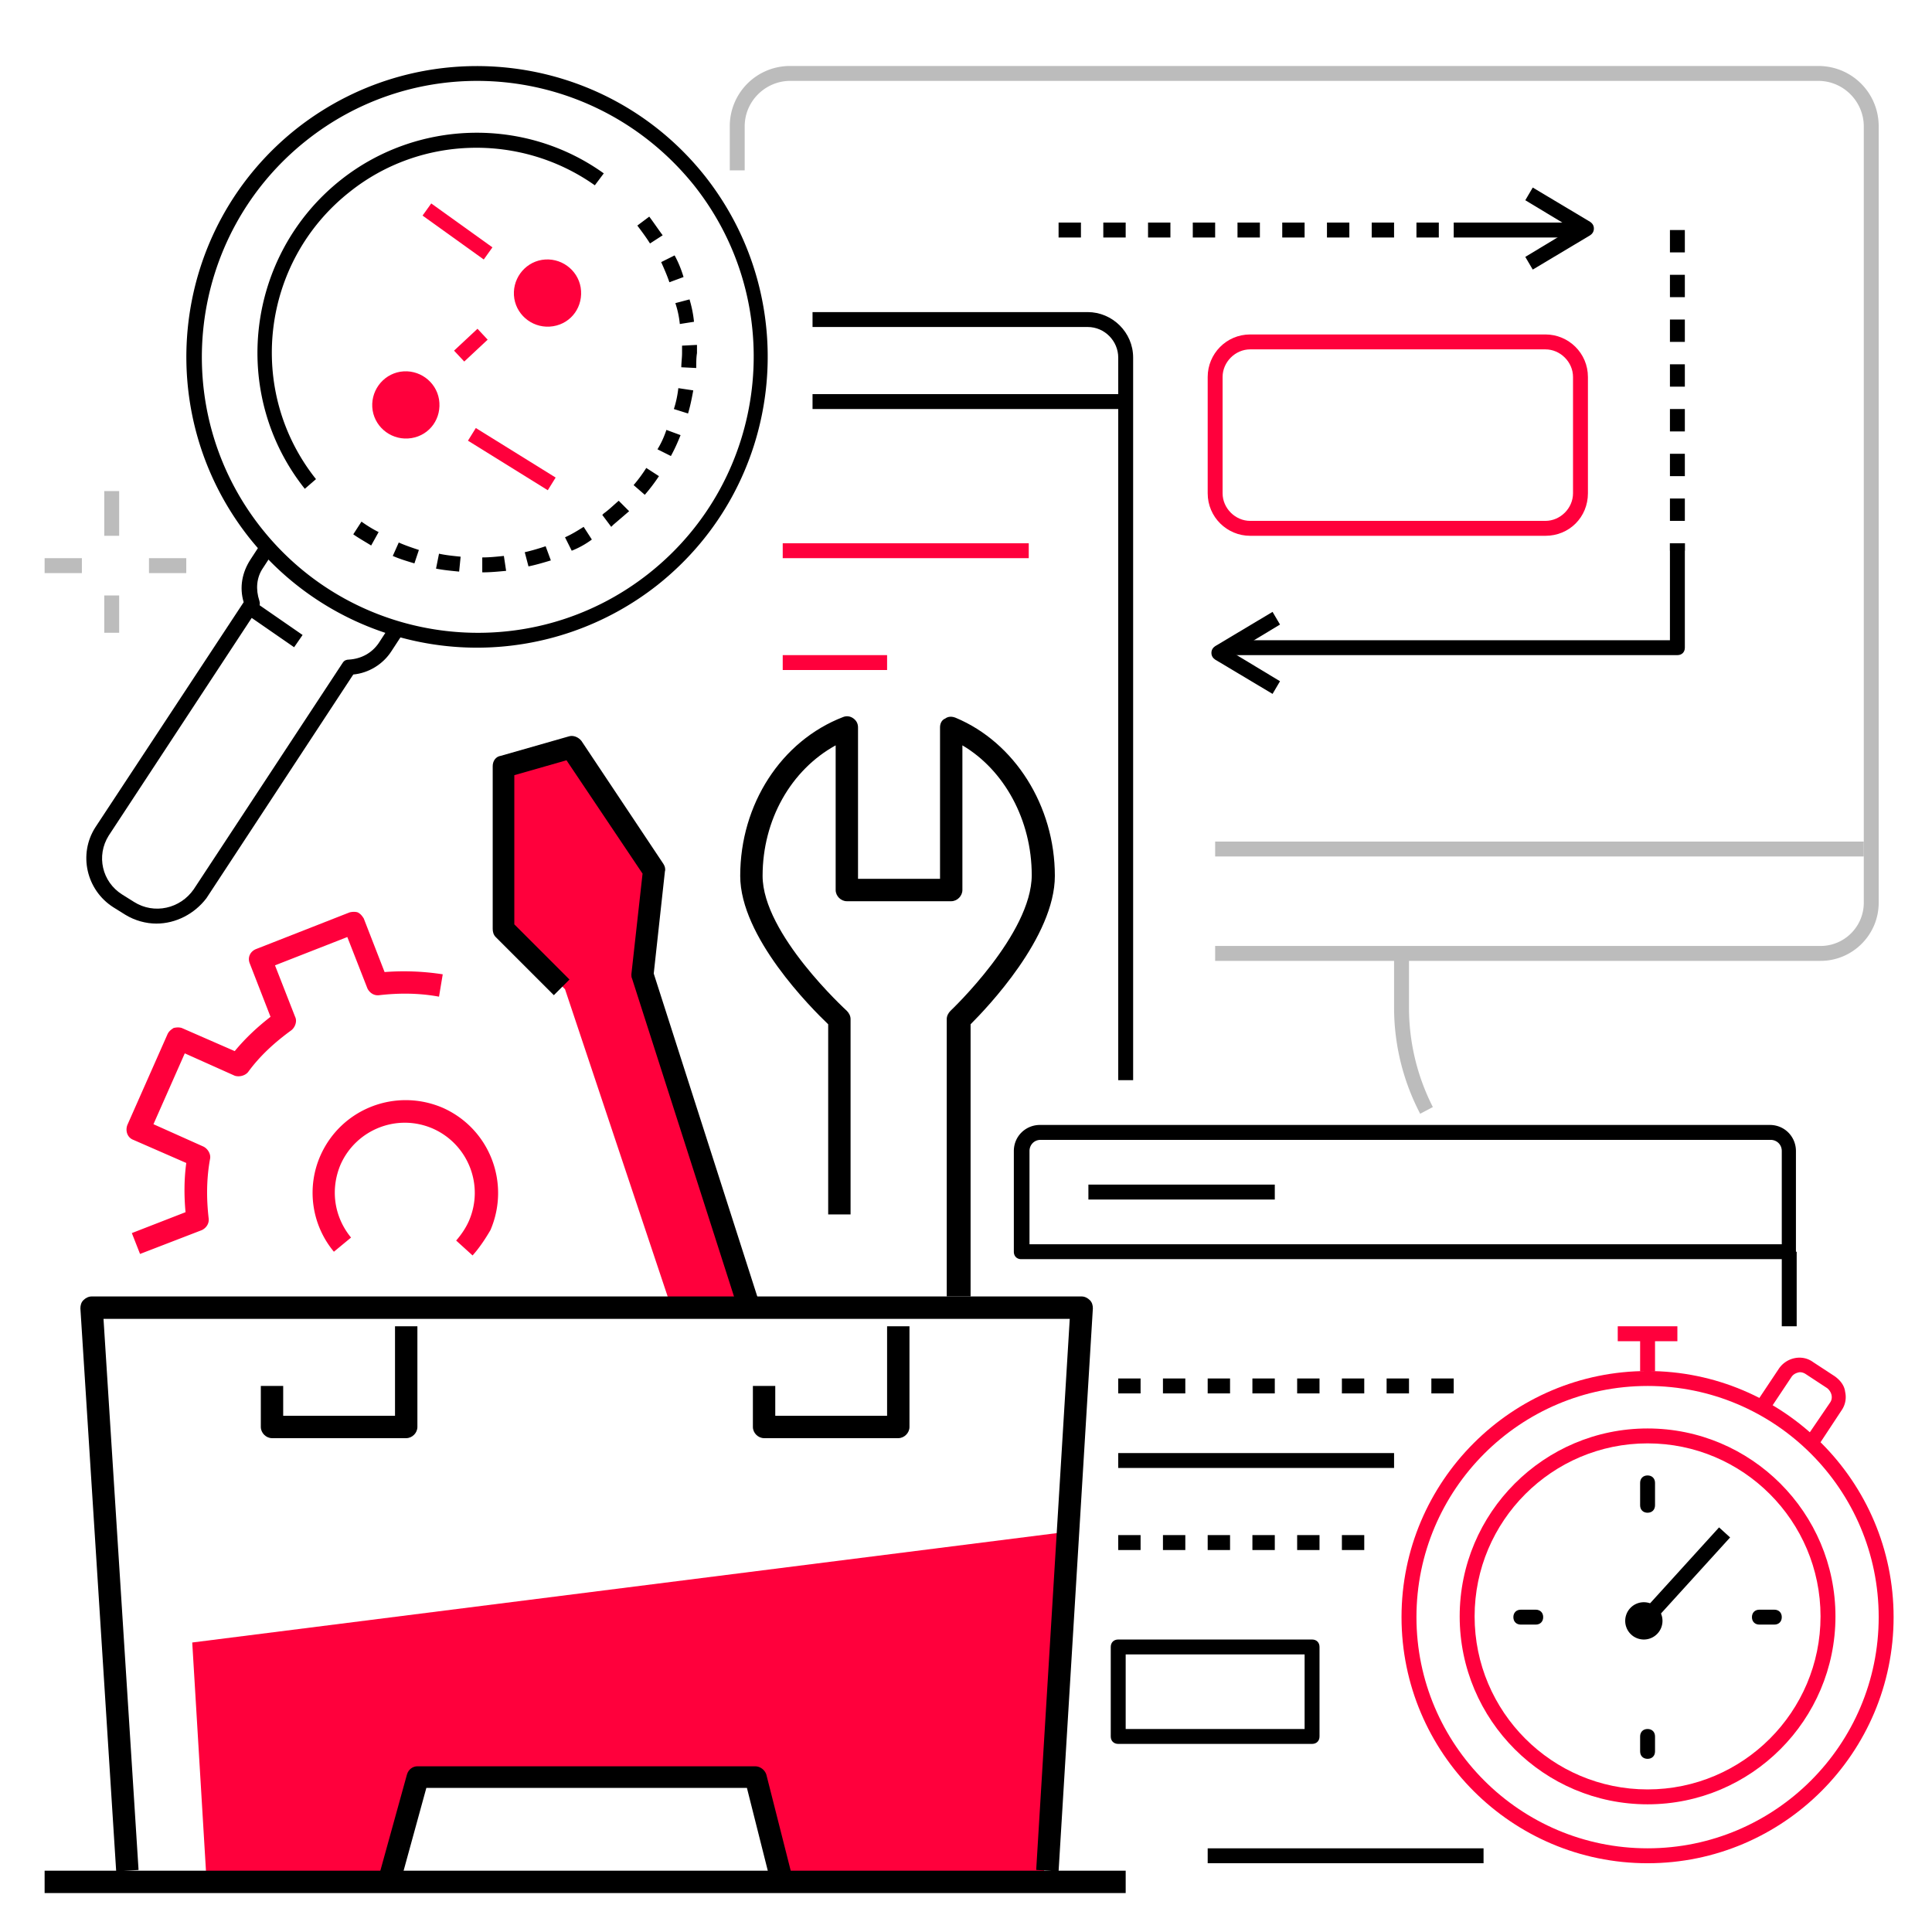 <svg xmlns="http://www.w3.org/2000/svg" width="540" viewBox="0 0 404.88 405" height="540" version="1.0"><path fill="#bcbcbc" d="M21.793 102.941h3.129v9.38h-3.129zM21.793 124.824h3.129v7.817h-3.129zM9.293 117.008h7.812v3.129H9.293zM31.172 117.008h7.816v3.129h-7.816zm0 0"/><path d="M32.734 193.61c-2.187 0-4.53-.626-6.562-1.876l-2.5-1.562c-5.629-3.598-7.348-11.102-3.754-16.727l31.102-47.21c-.938-3.13-.313-6.255 1.406-8.915l2.347-3.593 2.657 1.718-2.344 3.598c-1.406 2.031-1.563 4.531-.781 6.875.156.473.156.941-.157 1.41L22.73 175.164c-2.656 4.219-1.406 9.691 2.817 12.348l2.5 1.566c4.219 2.656 9.687 1.406 12.504-2.66l31.258-47.523c.312-.47.78-.625 1.25-.625 2.656-.157 4.843-1.407 6.25-3.438l2.343-3.598 2.66 1.72-2.347 3.597c-1.719 2.656-4.688 4.531-7.969 4.844l-30.789 46.902c-2.5 3.281-6.41 5.312-10.473 5.312zm0 0"/><path d="M99.941 135.77c-17.976 0-35.793-7.973-47.828-23.137C31.328 86.21 35.703 47.91 62.117 26.965 88.531 6.172 126.82 10.55 147.766 36.969c20.785 26.418 16.41 64.719-10.004 85.668a61.13 61.13 0 0 1-37.82 13.133zm0-118.813c-12.504 0-25.164 4.066-35.793 12.508-25.003 19.855-29.226 56.277-9.375 81.293 19.848 25.012 56.262 29.23 81.27 9.379l.937 1.25-.937-1.25c25.008-19.856 29.227-56.282 9.379-81.293-11.567-14.383-28.445-21.887-45.48-21.887zM51.18 128.477l1.777-2.57 10.414 7.202-1.777 2.57zm0 0"/><path d="M63.836 102.469C48.05 82.617 51.488 53.539 71.34 37.75c15.941-12.664 38.601-13.29 55.168-1.406l-1.875 2.5C109.16 27.902 88.063 28.37 73.215 40.25c-18.598 14.695-21.727 41.742-7.035 60.188zM101.035 119.98v-3.128c1.563 0 2.969-.157 4.531-.313l.47 3.129c-1.72.156-3.282.312-5 .312zm-4.847-.156c-1.563-.156-3.282-.312-4.844-.625l.625-3.129c1.406.313 2.969.47 4.531.625zm14.535-1.094-.782-2.972c1.407-.313 2.97-.781 4.38-1.25l1.093 2.969c-1.562.468-3.129.937-4.691 1.253zm-23.91-.628c-1.563-.47-3.126-.938-4.536-1.563l1.254-2.812c1.406.625 2.813 1.093 4.219 1.562zm32.976-2.657-1.406-2.812c1.406-.625 2.656-1.406 3.906-2.192l1.719 2.66a18.343 18.343 0 0 1-4.219 2.344zm-42.043-1.093c-1.25-.782-2.656-1.563-3.75-2.344l1.719-2.66c1.094.78 2.344 1.566 3.594 2.191zm50.324-3.91-1.875-2.5.313-.313c1.094-.781 2.035-1.719 3.129-2.656l2.187 2.187-3.281 2.813zm7.035-6.72-2.343-2.034a30.503 30.503 0 0 0 2.656-3.594l2.656 1.719a37.138 37.138 0 0 1-2.969 3.91zm5.47-8.128-2.813-1.41c.781-1.25 1.406-2.657 1.875-4.063l2.968 1.094c-.625 1.562-1.25 2.969-2.03 4.379zm3.597-8.914-2.973-.938c.469-1.406.781-2.969.938-4.375l3.129.469c-.313 1.719-.625 3.281-1.094 4.844zm1.719-9.535-3.13-.157c0-.937.157-2.031.157-2.968v-1.563l3.129-.156v1.719c-.156.937-.156 2.03-.156 3.125zm-3.442-9.223a19.867 19.867 0 0 0-.937-4.379l2.972-.781c.47 1.566.782 3.129.938 4.691zm-2.187-8.754c-.469-1.406-1.094-2.816-1.719-4.223l2.812-1.406c.782 1.406 1.407 2.973 1.875 4.535zm-4.063-8.129c-.781-1.25-1.719-2.504-2.656-3.754l2.5-1.875c.937 1.25 1.875 2.656 2.812 3.91zm0 0"/><path fill="#ff003c" d="M86.188 91.84c-3.91.625-7.504-2.031-8.13-5.785-.624-3.907 2.032-7.504 5.786-8.13 3.906-.624 7.5 2.036 8.125 5.786.625 3.91-1.875 7.504-5.781 8.129zM115.883 68.39c-3.91.626-7.504-2.03-8.13-5.785-.624-3.906 2.032-7.503 5.782-8.128 3.91-.625 7.504 2.035 8.13 5.785.624 3.91-1.876 7.504-5.782 8.129zM88.52 45.191l1.82-2.543 12.828 9.204-1.82 2.543zM95.121 73.504l4.914-4.586 2.133 2.285-4.91 4.586zM98.04 92.379l1.647-2.656 16.731 10.386-1.648 2.657zM345.316 378.234c-21.726 0-39.386-17.664-39.386-39.394 0-21.73 17.664-39.395 39.386-39.395 21.723 0 39.387 17.664 39.387 39.395 0 21.73-17.664 39.394-39.387 39.394zm0-75.664c-20.003 0-36.257 16.258-36.257 36.27 0 20.008 16.253 36.27 36.257 36.27 20.004 0 36.258-16.262 36.258-36.27 0-20.012-16.254-36.27-36.258-36.27zm0 0"/><path fill="#ff003c" d="M345.316 390.586c-28.445 0-51.578-23.137-51.578-51.59 0-28.453 23.133-51.59 51.578-51.59 28.446 0 51.575 23.137 51.575 51.59 0 28.453-23.13 51.59-51.575 51.59zm0-100.05c-26.726 0-48.449 21.726-48.449 48.46 0 26.73 21.723 48.461 48.45 48.461 26.726 0 48.449-21.73 48.449-48.46 0-26.735-21.723-48.462-48.45-48.462zM343.754 279.59h3.125v7.816h-3.125zm0 0"/><path fill="#ff003c" d="M339.063 278.027h12.503v3.125h-12.503zM381.418 302.57l-2.5-1.718 4.687-6.88c.625-.937.313-2.187-.625-2.968l-4.53-2.973c-.47-.312-1.095-.469-1.563-.312-.625.156-1.094.469-1.407.937l-4.687 7.035-2.66-1.718 4.691-7.036c1.563-2.343 4.844-3.125 7.188-1.406l4.535 2.969c1.094.785 2.031 1.879 2.187 3.285a4.877 4.877 0 0 1-.78 3.906zm0 0"/><path d="M345.316 317.11c-.937 0-1.562-.626-1.562-1.563v-4.692c0-.937.625-1.562 1.562-1.562.938 0 1.563.625 1.563 1.562v4.692c0 .937-.625 1.562-1.563 1.562zM345.316 368.7c-.937 0-1.562-.626-1.562-1.563v-3.13c0-.937.625-1.562 1.562-1.562.938 0 1.563.625 1.563 1.563v3.129c0 .937-.625 1.562-1.563 1.562zM321.871 340.559h-3.125c-.937 0-1.562-.625-1.562-1.563 0-.937.625-1.562 1.562-1.562h3.125c.938 0 1.563.625 1.563 1.562 0 .938-.625 1.563-1.563 1.563zM371.887 340.559h-3.13c-.937 0-1.562-.625-1.562-1.563 0-.937.625-1.562 1.563-1.562h3.129c.937 0 1.562.625 1.562 1.562 0 .938-.625 1.563-1.562 1.563zM344.219 337.883l16.082-17.7 2.316 2.106-16.086 17.7zm0 0"/><path d="M348.441 339.777c0 .52-.097 1.016-.296 1.496-.2.477-.48.903-.848 1.266-.367.367-.79.652-1.266.848a3.876 3.876 0 0 1-2.992 0 3.757 3.757 0 0 1-1.266-.848 3.796 3.796 0 0 1-.847-1.266c-.2-.48-.297-.976-.297-1.496s.098-1.015.297-1.496c.195-.476.48-.902.847-1.265a3.757 3.757 0 0 1 1.266-.848c.48-.2.977-.297 1.496-.297.516 0 1.016.098 1.496.297.477.195.899.48 1.266.848.367.363.648.789.848 1.265.199.48.296.977.296 1.496zM253.105 387.457h57.829v3.129h-57.829zM375.012 263.957h-160.98c-.938 0-1.563-.625-1.563-1.562v-21.106c0-3.125 2.5-5.469 5.469-5.469h153.011c3.125 0 5.469 2.5 5.469 5.47v21.105c.156.937-.469 1.562-1.406 1.562zm-159.418-3.125h157.855v-19.543c0-1.406-1.094-2.344-2.344-2.344H218.094c-1.406 0-2.344 1.094-2.344 2.344v19.543zm0 0"/><path d="M228.098 248.324h39.074v3.13h-39.074zM304.68 292.098h-4.688v-3.13h4.688zm-9.375 0h-4.692v-3.13h4.692zm-9.38 0h-4.687v-3.13h4.688zm-9.378 0h-4.688v-3.13h4.688zm-9.375 0h-4.692v-3.13h4.692zm-9.379 0h-4.688v-3.13h4.688zm-9.379 0h-4.687v-3.13h4.687zm-9.375 0h-4.687v-3.13h4.687zM234.352 304.602h57.824v3.128h-57.824zM285.926 324.926h-4.688V321.8h4.688zm-9.38 0h-4.687V321.8h4.688zm-9.374 0h-4.692V321.8h4.692zm-9.379 0h-4.688V321.8h4.688zm-9.379 0h-4.687V321.8h4.687zm-9.375 0h-4.687V321.8h4.687zM274.984 365.57h-40.632c-.942 0-1.567-.625-1.567-1.562V345.25c0-.938.625-1.563 1.567-1.563h40.632c.938 0 1.563.625 1.563 1.563v18.758c0 .937-.625 1.562-1.563 1.562zm-39.07-3.125h37.508v-15.632h-37.508zm0 0"/><path fill="#bcbcbc" d="M381.574 201.426H254.668V198.3h126.906c5.004 0 9.067-4.067 9.067-9.067V26.496c0-5.16-4.22-9.539-9.536-9.539H165.582c-5.156 0-9.535 4.223-9.535 9.54v9.222h-3.125v-9.223a12.609 12.609 0 0 1 12.66-12.664h215.523c7.036 0 12.66 5.629 12.66 12.664v162.738c0 6.72-5.468 12.192-12.19 12.192zm0 0"/><path fill="#bcbcbc" d="M297.648 233.473a48.04 48.04 0 0 1-5.472-22.2v-11.41h3.129v11.41a45.83 45.83 0 0 0 5 20.793zM254.668 176.414h135.973v3.125H254.668zm0 0"/><path d="M237.477 124.824h-3.125V74.957c0-3.441-2.817-6.41-6.41-6.41H170.27v-3.125h57.671c5.157 0 9.536 4.219 9.536 9.535zM234.352 124.824h3.125v101.614h-3.125zM351.566 137.332h-93.773v-3.125h92.21v-20.324h3.126v21.887c0 .937-.625 1.562-1.563 1.562zm0 0"/><path d="M353.129 115.445h-3.125v-1.562h3.125zm0-6.254h-3.125v-4.687h3.125zm0-9.379h-3.125v-4.69h3.125zm0-9.378h-3.125v-4.692h3.125zm0-9.38h-3.125v-4.69h3.125zm0-9.382h-3.125v-4.688h3.125zm0-9.379h-3.125v-4.688h3.125zm0-9.379h-3.125v-4.691h3.125zM304.68 46.66h26.57v3.13h-26.57zM301.555 49.79h-4.688v-3.13h4.688zm-9.38 0h-4.687v-3.13h4.688zm-9.374 0h-4.692v-3.13h4.692zm-9.38 0h-4.687v-3.13h4.688zm-9.374 0h-4.692v-3.13h4.692zm-9.379 0h-4.688v-3.13h4.688zm-9.379 0h-4.687v-3.13h4.687zm-9.375 0h-4.691v-3.13h4.691zm-9.379 0h-4.687v-3.13h4.687zM266.703 145.46l-12.035-7.19c-.469-.313-.781-.782-.781-1.407s.312-1.093.781-1.406l12.035-7.191 1.563 2.656-9.848 5.941 9.848 5.942zm0 0"/><path d="m321.246 56.512-1.562-2.66 9.847-5.942-9.847-5.937 1.562-2.66 12.035 7.19c.469.313.781.782.781 1.407s-.312 1.098-.78 1.41zm0 0"/><path fill="#ff003c" d="M164.02 113.883h51.574v3.125H164.02zM164.02 137.332h21.878v3.125H164.02zM99.004 263.176l-3.442-3.125c1.094-1.25 2.032-2.66 2.657-4.067 3.285-7.504-.156-16.101-7.5-19.382-7.504-3.286-16.098.156-19.38 7.503-2.187 5.157-1.405 10.942 2.188 15.32l-3.593 2.97a19.315 19.315 0 0 1-2.817-20.168c4.38-9.848 15.785-14.223 25.633-10.004 9.848 4.379 14.223 15.789 10.004 25.636-1.094 1.88-2.344 3.754-3.75 5.317zM29.297 262.863l-1.719-4.375 11.254-4.379c-.312-3.437-.312-6.879.156-10.316l-11.097-4.848c-1.25-.468-1.72-1.875-1.25-3.125l8.437-19.074c.313-.625.781-.937 1.25-1.25.625-.156 1.25-.156 1.719 0l11.098 4.848c2.187-2.66 4.69-5.004 7.503-7.192l-4.378-11.257c-.47-1.25.156-2.5 1.41-2.97l19.535-7.66c.625-.156 1.25-.156 1.719 0 .625.313.937.782 1.25 1.25l4.375 11.255a52.913 52.913 0 0 1 12.191.472l-.781 4.688c-4.219-.782-8.438-.782-12.504-.313-1.094.156-2.031-.469-2.5-1.406l-4.219-10.785-15.16 5.937 4.219 10.79c.468.937 0 2.187-.782 2.812-3.437 2.5-6.562 5.316-9.066 8.754-.625.781-1.875 1.094-2.812.781l-10.47-4.688-6.566 14.852 10.473 4.688c.938.468 1.563 1.562 1.406 2.503-.781 4.22-.781 8.442-.312 12.504.156 1.094-.469 2.032-1.406 2.5zM40.238 344.313l2.969 49.398h37.977l5.004-20.324H159.8l5 20.324h53.918l4.379-72.535zm0 0"/><path d="M9.293 392.148h226.621v4.688H9.293zm0 0"/><path d="m83.688 395.273-4.536-1.25 6.098-22.043c.313-1.093 1.25-1.718 2.188-1.718h70.796c1.098 0 2.036.781 2.348 1.718l5.313 20.95-4.532 1.093-4.847-19.226H89.313zm0 0"/><path fill="#ff003c" d="m154.953 273.336-21.879-70.816 3.75-17.665-18.441-28.765-12.192 5.004v34.078l12.192 12.195 22.035 65.969zm0 0"/><path d="m155.11 275.84-22.66-70.66c-.157-.313-.157-.625-.157-.938l2.344-21.105-15.942-23.762-10.941 3.125v31.266l11.566 11.57-3.28 3.281-12.192-12.191c-.47-.473-.625-1.098-.625-1.723v-34.078c0-1.094.625-2.031 1.718-2.188l14.223-4.066c.938-.312 2.031.156 2.656.938l17.192 25.796c.312.47.468 1.094.312 1.563l-2.344 21.418 22.508 70.191zm0 0"/><path d="m24.297 392.305-7.504-118.028c0-.629.156-1.254.625-1.722.469-.47 1.094-.782 1.719-.782H226.69c.625 0 1.25.313 1.72.782.468.468.624 1.093.624 1.722l-7.187 118.028-4.692-.313 7.035-115.527H21.637l7.347 115.527zm0 0"/><path d="M85.094 301.477H56.96c-1.25 0-2.344-1.094-2.344-2.344v-8.598h4.688v6.25h23.441v-18.758h4.692v21.106c0 1.25-1.094 2.344-2.344 2.344zM188.242 301.477h-28.129c-1.254 0-2.347-1.094-2.347-2.344v-8.598h4.691v6.25h23.441v-18.758h4.692v21.106c0 1.25-1.094 2.344-2.348 2.344zM203.09 271.773h-4.688v-58.152c0-.625.313-1.25.782-1.719.156-.156 17.035-16.105 17.035-28.453 0-11.57-5.781-22.043-14.535-27.203v30.328c0 1.25-1.094 2.348-2.344 2.348h-21.88c-1.25 0-2.343-1.098-2.343-2.348v-30.328c-9.379 5.16-15.316 15.633-15.316 27.36 0 12.19 17.504 28.14 17.66 28.296.469.47.781 1.094.781 1.72v40.956h-4.691v-39.863c-3.594-3.442-18.442-18.29-18.442-31.11 0-15.007 8.598-28.296 21.57-33.296.782-.313 1.563-.157 2.188.312.625.469.938 1.094.938 1.875v31.734h17.191v-31.734c0-.781.313-1.562 1.094-1.875.625-.469 1.406-.469 2.187-.156 12.348 5.156 20.79 18.445 20.79 33.14 0 12.82-14.223 27.668-17.665 31.11v57.058zM170.27 82.617h65.644v3.125H170.27zM373.45 262.395h3.124v15.632h-3.125zm0 0"/><path fill="#ff003c" d="M323.906 112.32h-61.894c-4.844 0-8.907-3.91-8.907-8.91V79.02c0-4.844 3.907-8.91 8.907-8.91h61.894c4.844 0 8.906 3.91 8.906 8.91v24.39c0 5-3.906 8.91-8.906 8.91zm-61.894-39.082c-3.125 0-5.782 2.657-5.782 5.782v24.39c0 3.125 2.657 5.781 5.782 5.781h61.89c3.13 0 5.786-2.656 5.786-5.78V79.02c0-3.125-2.657-5.782-5.786-5.782zm0 0"/></svg>